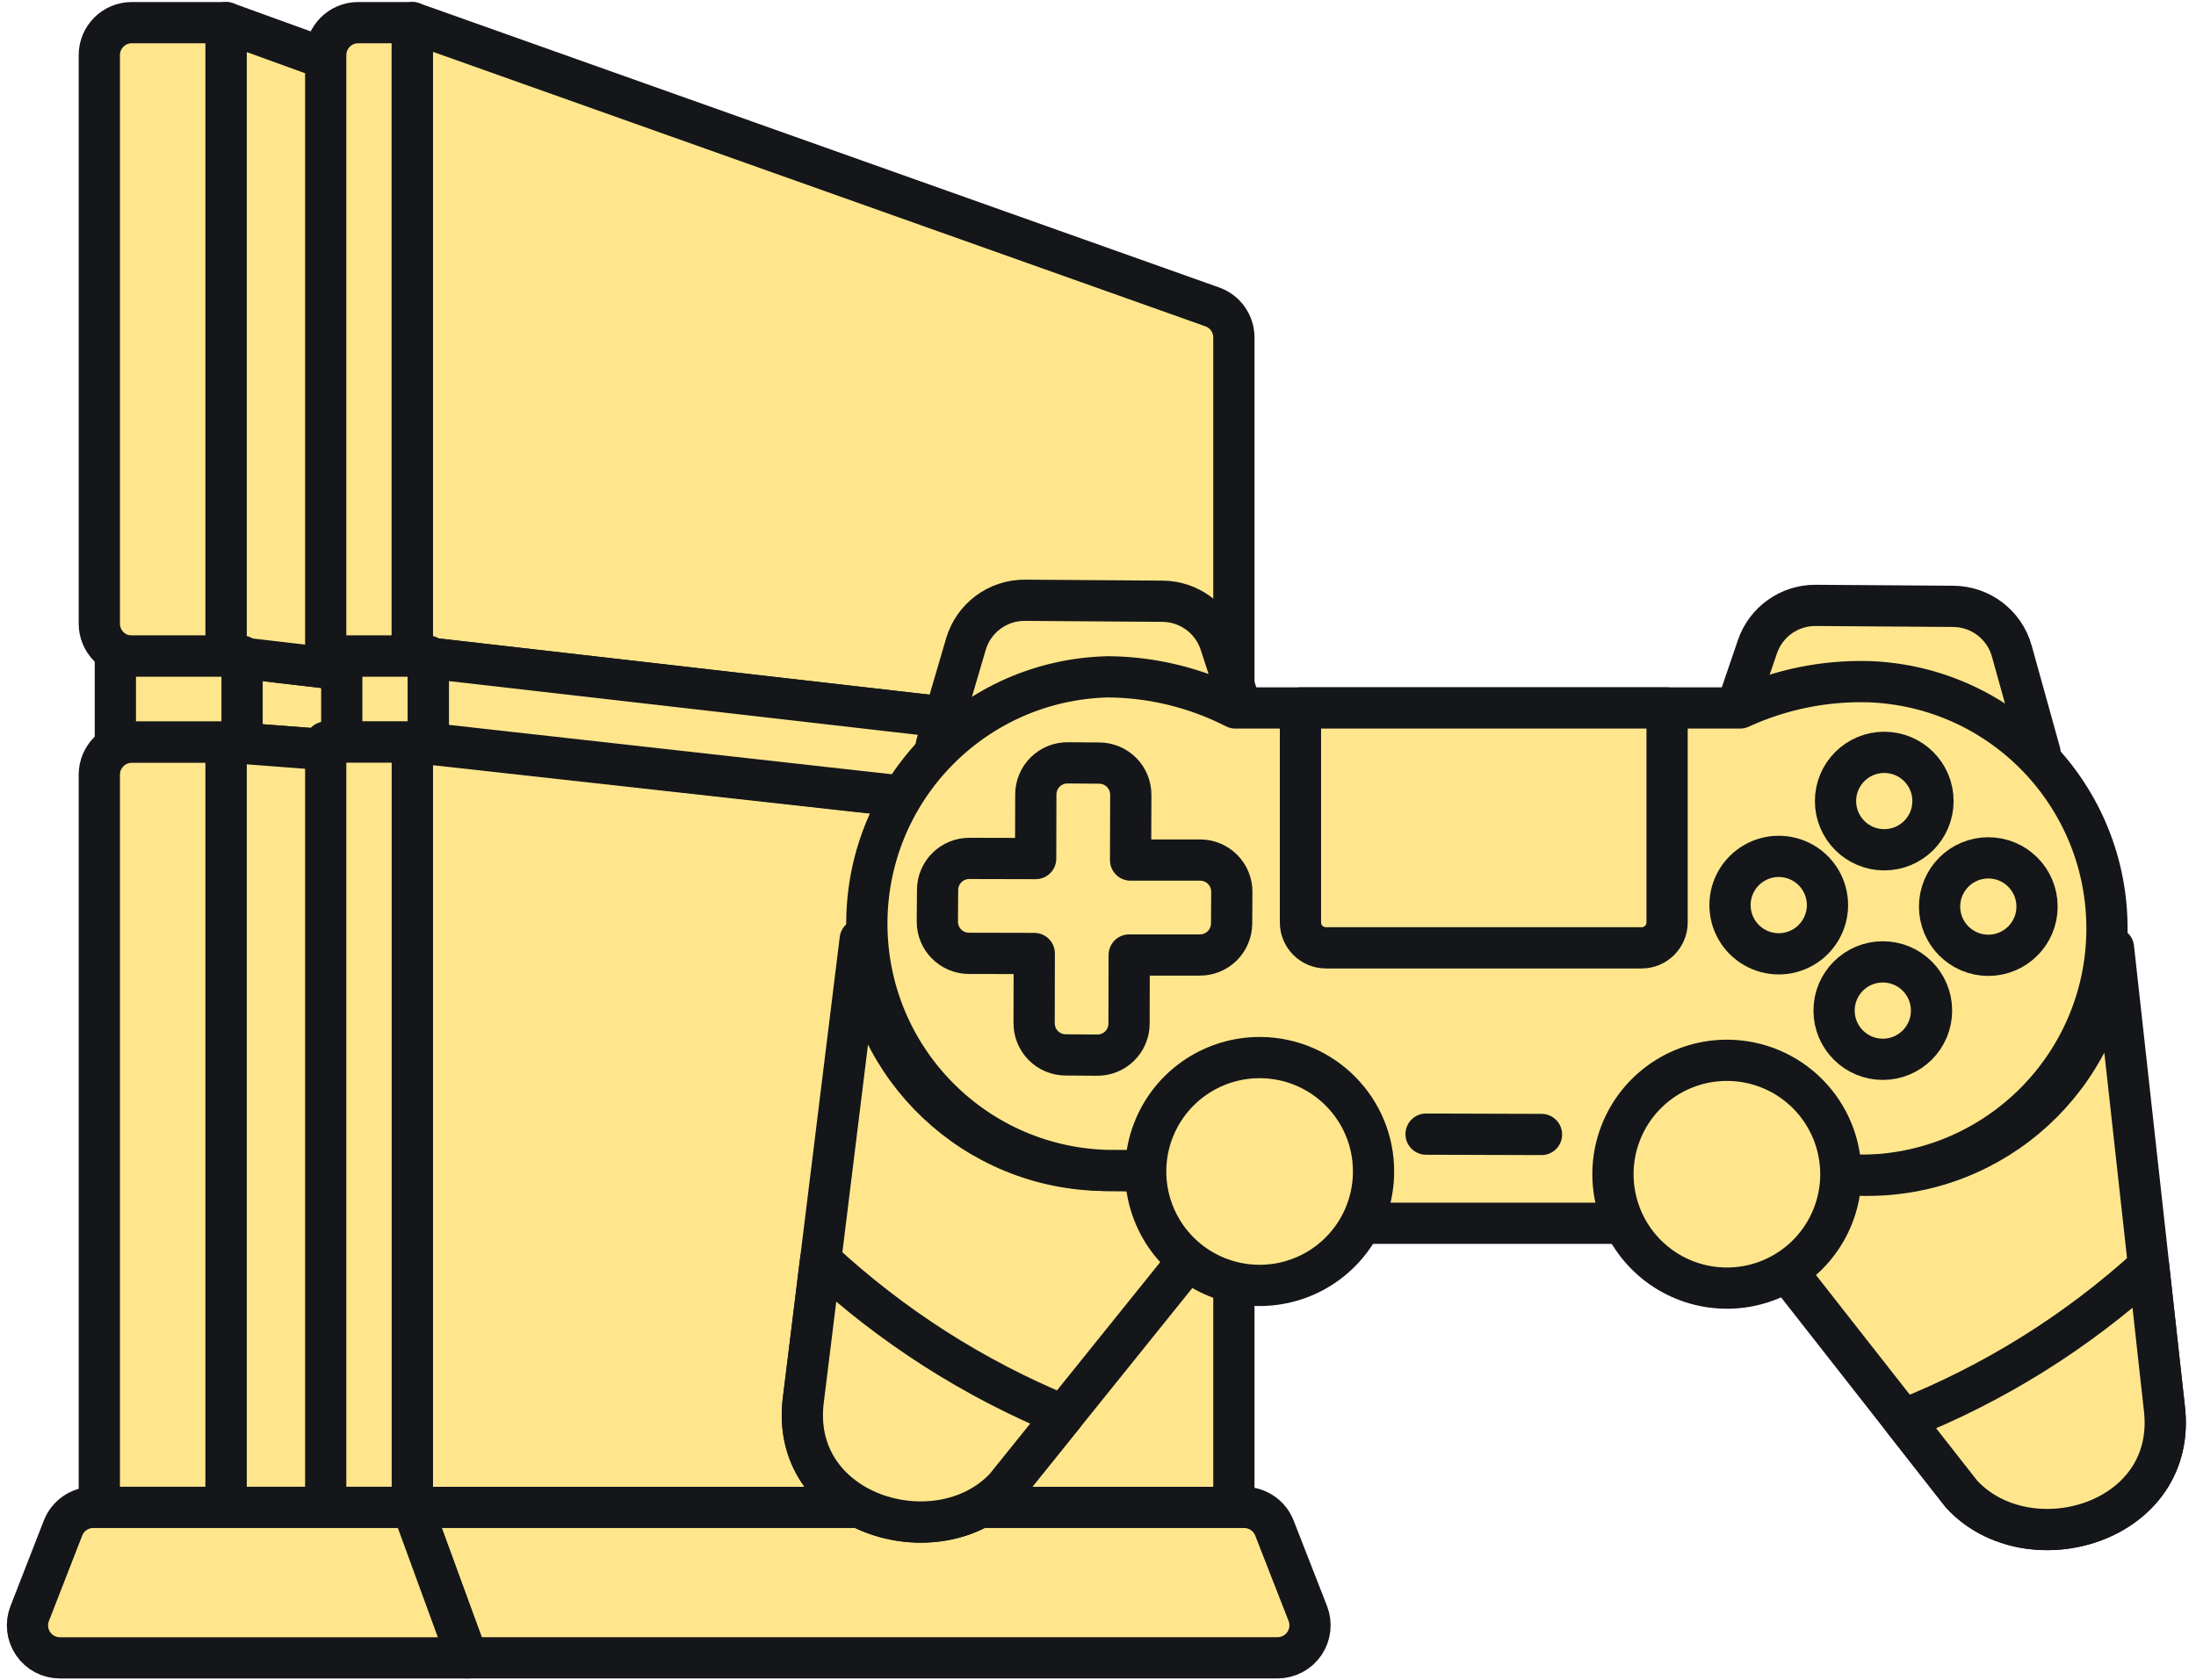 <?xml version="1.0" encoding="UTF-8"?>
<svg width="213px" height="163px" viewBox="0 0 213 163" version="1.1" xmlns="http://www.w3.org/2000/svg" xmlns:xlink="http://www.w3.org/1999/xlink">
    <title>streamline-icon-game-consoles-23@140x140</title>
    <g id="Page-1" stroke="none" stroke-width="1" fill="none" fill-rule="evenodd">
        <g id="Group-7-Copy-3" transform="translate(-293, -201)">
            <g id="streamline-icon-game-consoles-23@140x140" transform="translate(295, 203)">
                <polygon id="Path" stroke="#141619" stroke-width="4" fill="#FFE68D" fill-rule="nonzero" stroke-linecap="round" stroke-linejoin="round" points="21.478 61.835 21.478 70.115 96.482 75.857 96.482 70.607"></polygon>
                <polygon id="Path" stroke="#141619" stroke-width="4" fill="#FFE68D" fill-rule="nonzero" stroke-linecap="round" stroke-linejoin="round" points="98.038 70.79 19.922 61.657 19.922 0.196 98.038 28.517"></polygon>
                <polygon id="Path" stroke="#141619" stroke-width="4" fill="#FFE68D" fill-rule="nonzero" stroke-linecap="round" stroke-linejoin="round" points="98.038 153.477 19.922 153.477 19.922 69.994 98.038 75.976"></polygon>
                <path d="M7.633,58.503 C7.633,59.339 7.964,60.142 8.556,60.733 C9.147,61.325 9.948,61.657 10.785,61.657 L19.922,61.657 L19.922,0.196 L10.785,0.196 C9.044,0.196 7.633,1.607 7.633,3.347 L7.633,58.503 Z" id="Path" stroke="#141619" stroke-width="4" fill="#FFE68D" fill-rule="nonzero" stroke-linecap="round" stroke-linejoin="round"></path>
                <polygon id="Path" stroke="#141619" stroke-width="4" fill="#FFE68D" fill-rule="nonzero" stroke-linecap="round" stroke-linejoin="round" points="9.189 61.657 21.478 61.657 21.478 69.997 9.189 69.997"></polygon>
                <path d="M7.633,153.477 L19.922,153.477 L19.922,70.004 L10.785,70.004 C9.048,70.004 7.639,71.409 7.633,73.146 L7.633,153.477 Z" id="Path" stroke="#141619" stroke-width="4" fill="#FFE68D" fill-rule="nonzero" stroke-linecap="round" stroke-linejoin="round"></path>
                <path d="M117.679,67.256 C117.679,68.154 117.296,69.009 116.626,69.607 C115.955,70.205 115.062,70.489 114.17,70.387 L37.99,61.657 L37.99,0.196 L115.585,27.774 C116.839,28.219 117.679,29.406 117.679,30.738 L117.679,67.256 Z" id="Path" fill="#FFE68D" fill-rule="nonzero"></path>
                <path d="M117.679,153.477 L37.99,153.477 L37.99,70.004 L114.876,78.529 C116.472,78.707 117.68,80.057 117.679,81.663 L117.679,153.477 Z" id="Path" stroke="#141619" stroke-width="4" fill="#FFE68D" fill-rule="nonzero" stroke-linecap="round" stroke-linejoin="round"></path>
                <line x1="101.407" y1="60.995" x2="108.754" y2="61.832" id="Path" stroke="#141619" stroke-width="4" stroke-linecap="round" stroke-linejoin="round"></line>
                <path d="M29.593,61.657 L37.99,61.657 L37.99,0.196 L32.744,0.196 C31.004,0.196 29.593,1.607 29.593,3.347 L29.593,61.657 Z" id="Path" stroke="#141619" stroke-width="4" fill="#FFE68D" fill-rule="nonzero" stroke-linecap="round" stroke-linejoin="round"></path>
                <polygon id="Path" stroke="#141619" stroke-width="4" fill="#FFE68D" fill-rule="nonzero" stroke-linecap="round" stroke-linejoin="round" points="31.149 61.657 39.546 61.657 39.546 69.997 31.149 69.997"></polygon>
                <polygon id="Path" stroke="#141619" stroke-width="4" fill="#FFE68D" fill-rule="nonzero" stroke-linecap="round" stroke-linejoin="round" points="29.593 69.994 37.99 69.994 37.99 153.477 29.593 153.477"></polygon>
                <path d="M124.851,154.539 C125.228,155.508 125.102,156.602 124.515,157.461 C123.928,158.321 122.955,158.835 121.914,158.836 L43.327,158.836 L37.99,144.245 L118.679,144.245 C119.978,144.244 121.144,145.041 121.615,146.251 L124.851,154.539 Z" id="Path" stroke="#141619" stroke-width="4" fill="#FFE68D" fill-rule="nonzero" stroke-linecap="round" stroke-linejoin="round"></path>
                <path d="M3.815,158.841 C2.774,158.841 1.8,158.327 1.213,157.467 C0.625,156.608 0.5,155.513 0.879,154.544 L4.112,146.246 C4.585,145.037 5.75,144.241 7.048,144.24 L37.99,144.24 L43.327,158.841 L3.815,158.841 Z" id="Path" stroke="#141619" stroke-width="4" fill="#FFE68D" fill-rule="nonzero" stroke-linecap="round" stroke-linejoin="round"></path>
                <path d="M117.679,67.256 C117.679,68.154 117.296,69.009 116.626,69.607 C115.955,70.205 115.062,70.489 114.17,70.387 L37.99,61.657 L37.99,0.196 L115.585,27.774 C116.839,28.219 117.679,29.406 117.679,30.738 L117.679,67.256 Z" id="Path" stroke="#141619" stroke-width="4" stroke-linecap="round" stroke-linejoin="round"></path>
                <polygon id="Path" stroke="#141619" stroke-width="4" fill="#FFE68D" fill-rule="nonzero" stroke-linecap="round" stroke-linejoin="round" points="116.123 70.612 116.123 78.658 39.548 70.113 39.548 61.835"></polygon>
                <path d="M118.768,67.809 L116.365,60.427 C115.571,57.999 113.316,56.35 110.761,56.33 L97.426,56.236 C94.774,56.214 92.43,57.956 91.686,60.501 L88.814,70.298 L118.768,67.809 Z" id="Path" stroke="#141619" stroke-width="4" fill="#FFE68D" fill-rule="nonzero" stroke-linecap="round" stroke-linejoin="round"></path>
                <path d="M165.952,68.098 L168.459,60.751 C169.282,58.331 171.563,56.711 174.119,56.733 L187.455,56.826 C190.107,56.841 192.427,58.615 193.135,61.17 L195.869,71.007 L165.952,68.098 Z" id="Path" stroke="#141619" stroke-width="4" fill="#FFE68D" fill-rule="nonzero" stroke-linecap="round" stroke-linejoin="round"></path>
                <path d="M120.178,111.654 L95.482,142.346 C88.901,149.276 74.377,144.875 75.943,133.658 L81.435,89.146 C82.248,101.678 92.6,111.455 105.158,111.55 L120.178,111.654 Z" id="Path" stroke="#141619" stroke-width="4" fill="#FFE68D" fill-rule="nonzero" stroke-linecap="round" stroke-linejoin="round"></path>
                <path d="M120.178,111.654 L105.155,111.55 C92.21,111.075 81.988,100.395 82.079,87.442 C82.171,74.489 92.543,63.955 105.494,63.662 C109.783,63.698 114.005,64.733 117.825,66.685 L166.777,66.685 C170.696,64.885 174.977,64.013 179.288,64.136 C192.233,64.611 202.455,75.29 202.365,88.243 C202.274,101.197 191.902,111.731 178.952,112.024 L163.929,111.918 L163.929,116.68 L120.176,116.68 L120.178,111.654 Z" id="Path" stroke="#141619" stroke-width="4" fill="#FFE68D" fill-rule="nonzero" stroke-linecap="round" stroke-linejoin="round"></path>
                <path d="M202.996,89.956 C202.007,102.476 191.518,112.106 178.959,112.024 L163.929,111.918 L188.262,142.954 C194.745,149.975 209.328,145.779 207.923,134.542 L202.996,89.956 Z" id="Path" stroke="#141619" stroke-width="4" fill="#FFE68D" fill-rule="nonzero" stroke-linecap="round" stroke-linejoin="round"></path>
                <path d="M114.434,81.441 L107.66,81.441 L107.679,75.121 C107.685,74.307 107.367,73.524 106.795,72.944 C106.223,72.365 105.444,72.036 104.629,72.032 L101.56,72.009 C100.746,72.004 99.962,72.321 99.383,72.893 C98.803,73.464 98.474,74.243 98.468,75.057 L98.453,81.295 L92.032,81.28 C91.217,81.274 90.434,81.593 89.854,82.165 C89.274,82.737 88.945,83.516 88.94,84.33 L88.918,87.398 C88.911,88.212 89.229,88.995 89.8,89.575 C90.372,90.155 91.151,90.484 91.965,90.49 L98.317,90.504 L98.305,97.254 C98.299,98.068 98.617,98.851 99.188,99.43 C99.76,100.009 100.538,100.338 101.352,100.343 L104.422,100.366 C105.236,100.372 106.019,100.054 106.599,99.483 C107.179,98.911 107.507,98.132 107.511,97.318 L107.526,90.65 L114.367,90.65 C115.181,90.656 115.964,90.338 116.544,89.767 C117.124,89.195 117.453,88.417 117.459,87.603 L117.479,84.533 C117.485,83.719 117.168,82.936 116.597,82.356 C116.026,81.776 115.248,81.447 114.434,81.441 L114.434,81.441 Z" id="Path" stroke="#141619" stroke-width="4" fill="#FFE68D" fill-rule="nonzero" stroke-linecap="round" stroke-linejoin="round"></path>
                <path d="M176.035,75.716 C176.035,78.327 178.152,80.443 180.762,80.443 C183.373,80.443 185.489,78.327 185.489,75.716 C185.489,73.106 183.373,70.99 180.762,70.99 C178.152,70.99 176.035,73.106 176.035,75.716 Z" id="Path" stroke="#141619" stroke-width="4" fill="#FFE68D" fill-rule="nonzero" stroke-linecap="round" stroke-linejoin="round"></path>
                <path d="M175.895,96.044 C175.895,98.654 178.011,100.77 180.622,100.77 C183.232,100.77 185.348,98.654 185.348,96.044 C185.348,93.433 183.232,91.317 180.622,91.317 C178.011,91.317 175.895,93.433 175.895,96.044 Z" id="Path" stroke="#141619" stroke-width="4" fill="#FFE68D" fill-rule="nonzero" stroke-linecap="round" stroke-linejoin="round"></path>
                <path d="M186.129,85.953 C186.129,88.563 188.245,90.68 190.856,90.68 C193.466,90.68 195.582,88.563 195.582,85.953 C195.582,83.342 193.466,81.226 190.856,81.226 C188.245,81.226 186.129,83.342 186.129,85.953 Z" id="Path" stroke="#141619" stroke-width="4" fill="#FFE68D" fill-rule="nonzero" stroke-linecap="round" stroke-linejoin="round"></path>
                <path d="M165.801,85.81 C165.801,87.498 166.702,89.059 168.165,89.903 C169.627,90.748 171.429,90.748 172.892,89.903 C174.354,89.059 175.255,87.498 175.255,85.81 C175.255,84.121 174.354,82.56 172.892,81.716 C171.429,80.872 169.627,80.872 168.165,81.716 C166.702,82.56 165.801,84.121 165.801,85.81 L165.801,85.81 Z" id="Path" stroke="#141619" stroke-width="4" fill="#FFE68D" fill-rule="nonzero" stroke-linecap="round" stroke-linejoin="round"></path>
                <line x1="136.322" y1="108.029" x2="147.517" y2="108.063" id="Path" stroke="#141619" stroke-width="4" fill="#FFE68D" fill-rule="nonzero" stroke-linecap="round" stroke-linejoin="round"></line>
                <path d="M134.077,97.995 C134.077,99.277 135.116,100.316 136.398,100.316 C137.68,100.316 138.72,99.277 138.72,97.995 C138.72,97.165 138.277,96.399 137.559,95.984 C136.841,95.57 135.956,95.57 135.238,95.984 C134.519,96.399 134.077,97.165 134.077,97.995 L134.077,97.995 Z" id="Path" fill="#FFE68D" fill-rule="nonzero"></path>
                <path d="M145.119,98.042 C145.119,99.324 146.158,100.363 147.44,100.363 C148.722,100.363 149.761,99.324 149.761,98.042 C149.761,96.759 148.722,95.72 147.44,95.72 C146.158,95.72 145.119,96.759 145.119,98.042 L145.119,98.042 Z" id="Path" fill="#FFE68D" fill-rule="nonzero"></path>
                <path d="M206.409,120.868 C199.436,127.221 191.368,132.256 182.597,135.728 L188.262,142.954 C194.745,149.975 209.328,145.779 207.923,134.542 L206.612,122.705 L206.409,120.868 Z" id="Path" stroke="#141619" stroke-width="4" fill="#FFE68D" fill-rule="nonzero" stroke-linecap="round" stroke-linejoin="round"></path>
                <path d="M157.229,89.956 L126.606,89.956 C125.242,89.956 124.137,88.85 124.137,87.486 L124.137,66.685 L159.699,66.685 L159.699,87.486 C159.699,88.85 158.593,89.956 157.229,89.956 L157.229,89.956 Z" id="Path" stroke="#141619" stroke-width="4" fill="#FFE68D" fill-rule="nonzero" stroke-linecap="round" stroke-linejoin="round"></path>
                <path d="M101.123,135.318 C92.442,131.749 84.472,126.652 77.592,120.268 L75.94,133.651 C74.374,144.868 88.898,149.268 95.48,142.339 L101.13,135.318" id="Path" stroke="#141619" stroke-width="4" fill="#FFE68D" fill-rule="nonzero" stroke-linecap="round" stroke-linejoin="round"></path>
                <path d="M131.227,111.733 C131.195,116.204 128.472,120.215 124.329,121.895 C120.187,123.575 115.439,122.594 112.302,119.409 C109.165,116.223 108.256,111.462 109.999,107.345 C111.742,103.228 115.794,100.567 120.264,100.603 C126.365,100.65 131.272,105.633 131.227,111.733 L131.227,111.733 Z" id="Path" stroke="#141619" stroke-width="4" fill="#FFE68D" fill-rule="nonzero" stroke-linecap="round" stroke-linejoin="round"></path>
                <path d="M176.552,111.997 C176.52,116.467 173.798,120.478 169.656,122.158 C165.514,123.839 160.767,122.859 157.629,119.676 C154.492,116.492 153.581,111.731 155.321,107.614 C157.062,103.497 161.112,100.834 165.582,100.867 C168.513,100.887 171.316,102.071 173.373,104.159 C175.43,106.247 176.574,109.066 176.552,111.997 L176.552,111.997 Z" id="Path" stroke="#141619" stroke-width="4" fill="#FFE68D" fill-rule="nonzero" stroke-linecap="round" stroke-linejoin="round"></path>
            </g>
        </g>
    </g>
</svg>